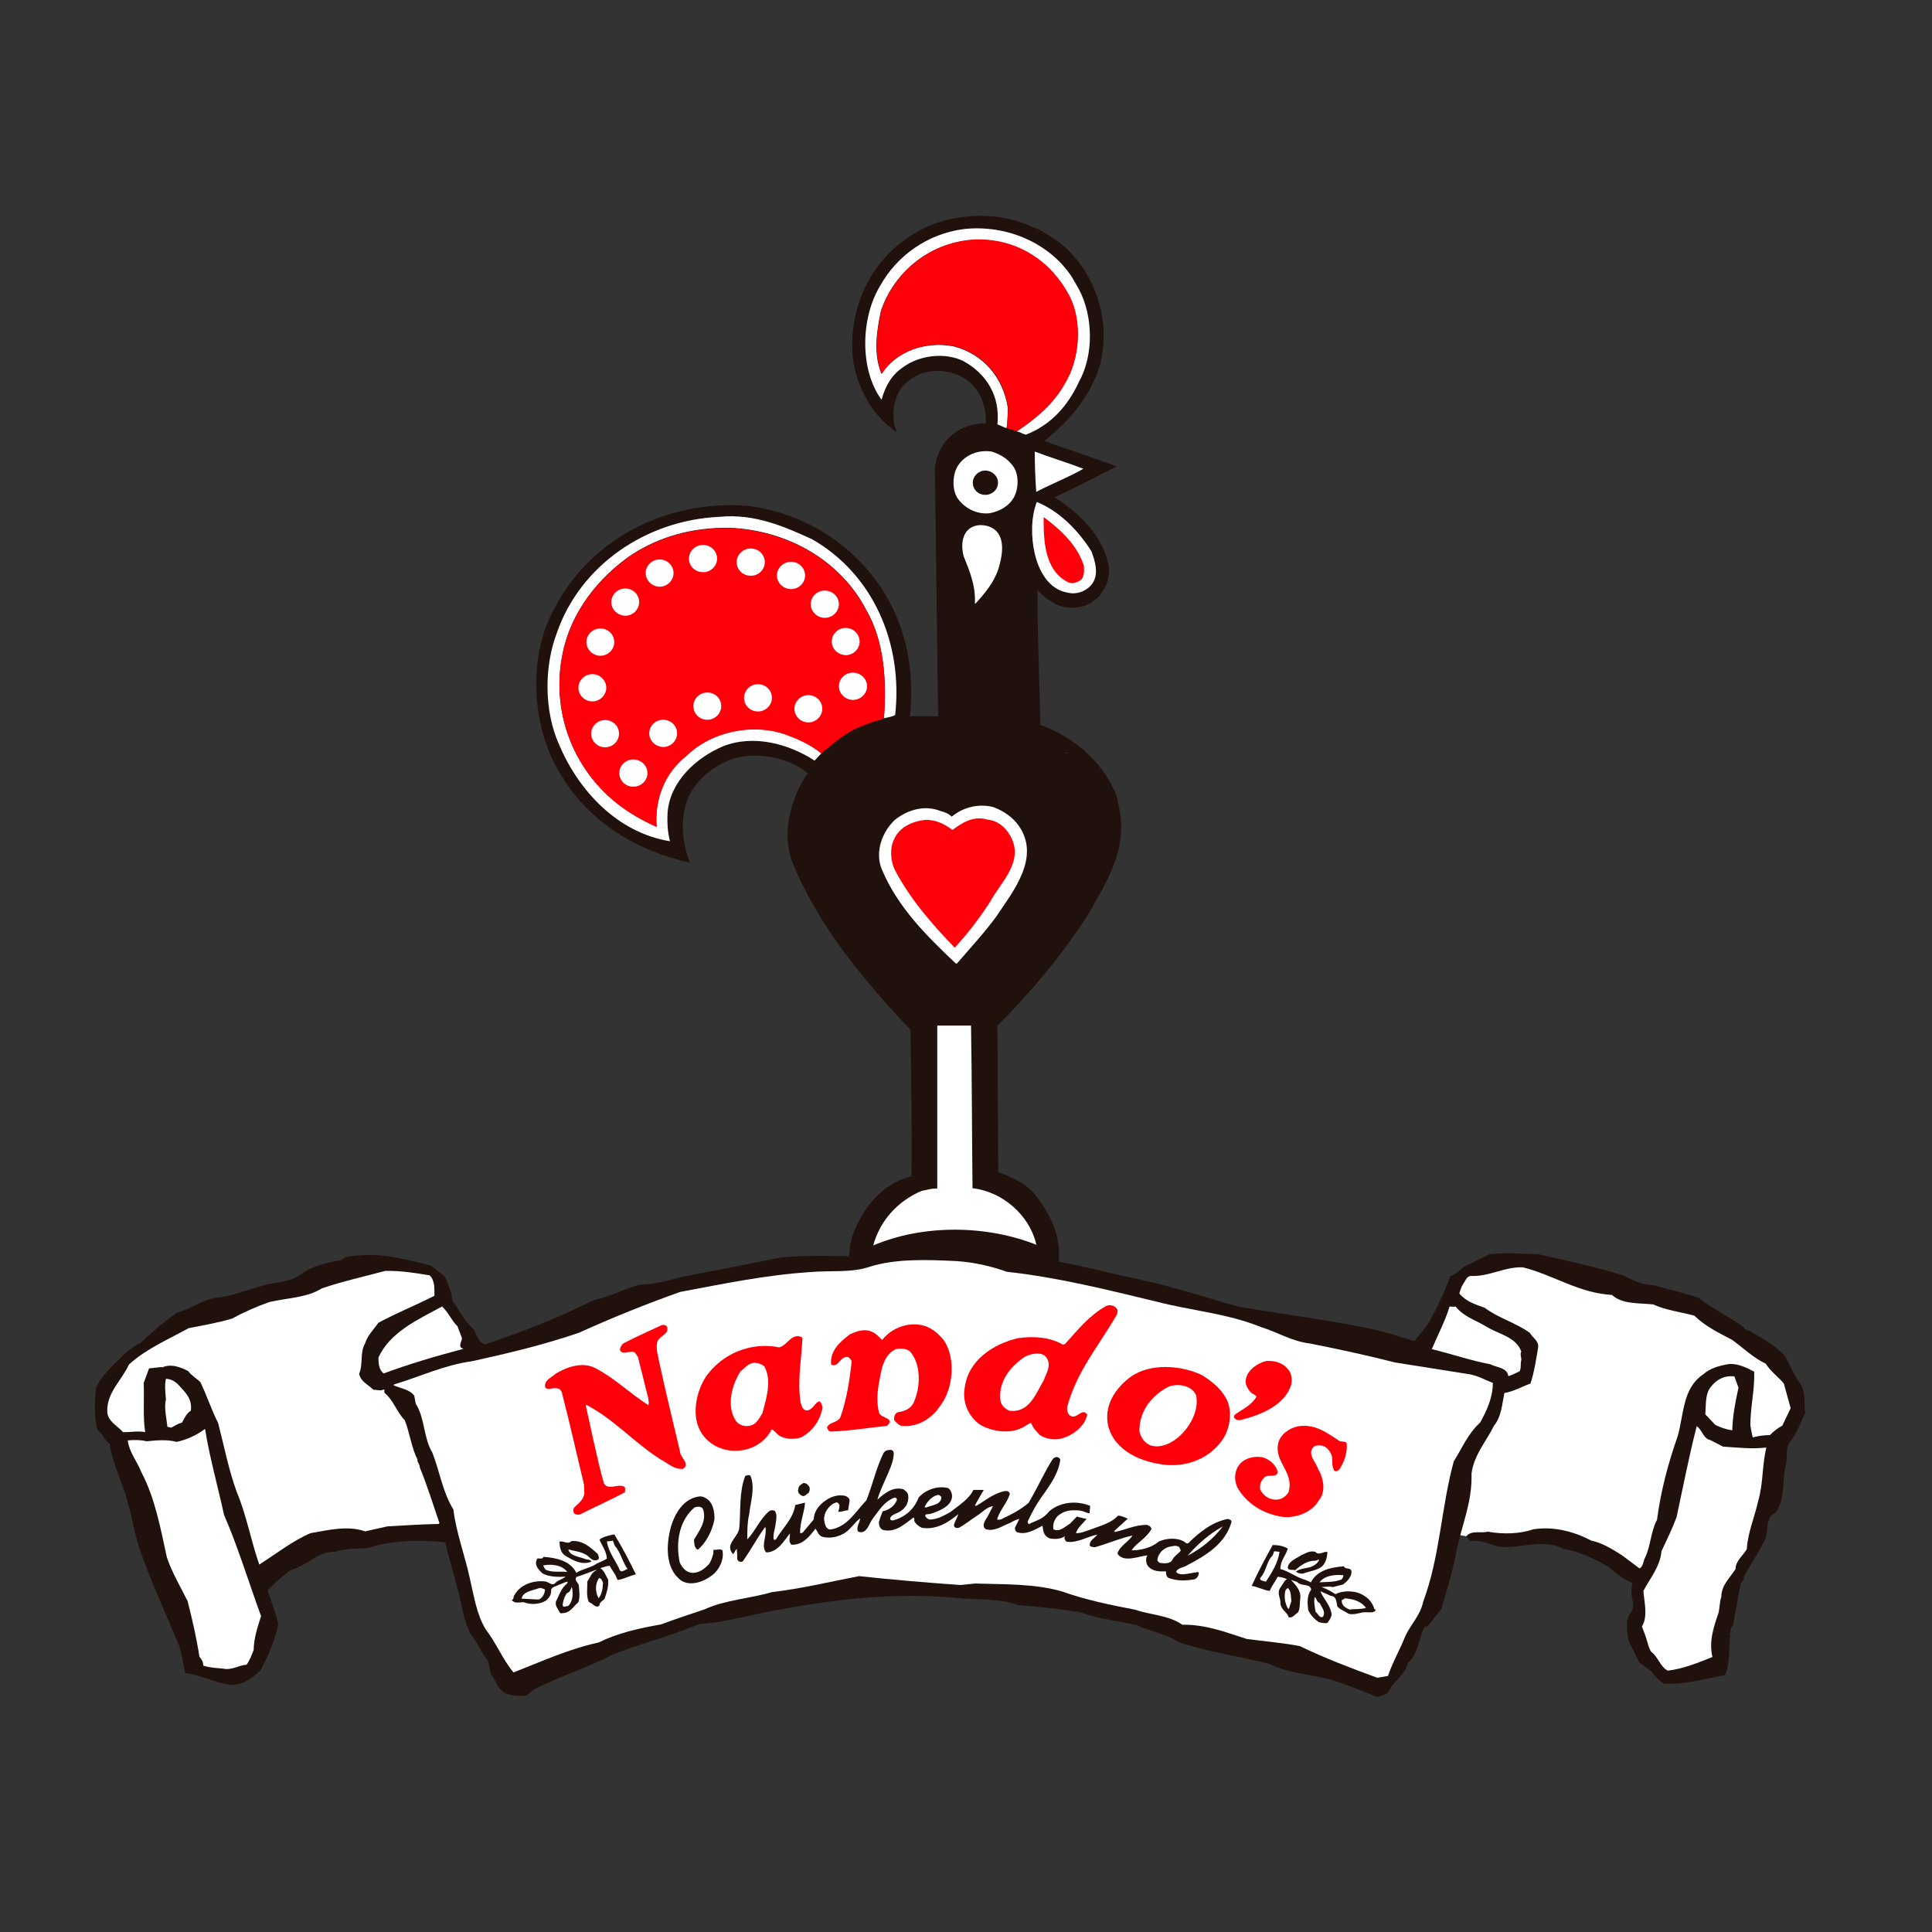 <?xml version="1.0" encoding="utf-8"?>
<!-- Generator: Adobe Illustrator 19.2.1, SVG Export Plug-In . SVG Version: 6.00 Build 0)  -->
<svg version="1.1" id="layer" xmlns="http://www.w3.org/2000/svg" xmlns:xlink="http://www.w3.org/1999/xlink" x="0px" y="0px"
	 viewBox="0 0 652 652" style="enable-background:new 0 0 652 652;" xml:space="preserve">
<rect x="0" y="0" width="652" height="652" fill="#333333" stroke="none"/>
<style type="text/css">
	.st0{fill-rule:evenodd;clip-rule:evenodd;fill:#FFFFFF;}
	.st1{fill-rule:evenodd;clip-rule:evenodd;fill:#21110D;}
	.st2{fill-rule:evenodd;clip-rule:evenodd;fill:#FF000A;}
</style>
<g>
	<path class="st0" d="M489.1,436.3c0.1,0.5,5.9-7.2,5.9-7.2l17.6-3.8l60.4,16.2l28.6,19.7l5.5,13.2l-9.4,12.1h-9.4l1.2-21.5l-4.7-3
		l-10.6,5.7l-3.9,12.8l-11,40.4l-5.9,12.1l-14.1-9.8c0,0-15.4-4.7-15.7-4.5c-0.3,0.1-14.5,1.5-14.5,1.5l-12.9-1.5l-6.3-1.1l3.9-23.8
		l9.4-15.9l2.7-9.8l9-3l0.8-11.7C515.8,453.3,489,435.8,489.1,436.3"/>
	<path class="st1" d="M355.2,80.2l2.7,1.9c10.4,8.5,17.4,24,13.4,40.8c-3.3,10.9-10,18.7-18.6,25.7v0.3c8.1,2.9,16.2,5.6,24.2,8.5
		c-7.1,3.5-13.9,7.2-21,10.4c8.6,5.6,16.7,13.3,18.4,24c0,3.2-0.8,6.1-2.8,8.5c-0.5,1.4-2,1.9-3,2.9c-3.1,2.1-8.3,2.6-11.9,0.8
		c-2.5-1.3-4.6-2.7-6.5-5c0,15,0.7,30.4,1,45.6c11.4,4.3,20.2,11.8,25.2,22.6l0.6,1.7c0.5,2.1,0.3,1.7,0.8,3.9
		c3,13.9-4.4,25-10.6,36c-8.8,13.6-18.9,25.7-30.5,37.4l0.3,49.4c4.7,1.6,9,3.7,12.1,7.2c5.3,6.5,9.1,14,8.3,23
		c9.1,1.6,17.9,4.1,26.9,5.9c4.1,0.9,7.9,1.8,13.2,3.3c7.1,1.9,13.3,4,20.7,6c14.6,2.5,29.5,4.3,43.9,7.3c5.1,1.1,10.3,2.7,15.3,4.3
		c1.6-2.1,3.3-3.8,4.8-6.1c2.8-5,5.5-10.6,7.3-15.8c2.5-0.8,4-3.3,6.6-4.1l6.9-3.4c5.7-0.5,10.8-0.1,16.4,0.1
		c9.5,2.1,19.2,4.3,28.5,7.1c3.1,1.6,6.3,3.2,10.1,3.3c5.1,1.4,10.3,2.6,15.4,4.3c4.5,3.7,10.1,6.2,15.1,9.8c0.3,1.3,2,1.1,3,1.9
		c3.5,2.1,7.8,4.5,10.8,7.7c2,3.2,3.1,6.7,5.5,9.8c1.8,2.7,1,6.6,1.5,9.6c-1.6,3.4-2.8,7-5.1,9.8c-1.8,2.2-0.6,5.9-1.6,8.5
		c-1,5.1-0.2,11.4-3.3,15.4c-3.3,1.4-2.5,5.3-3.2,8.3c-2,4.6-5.1,8.8-7.4,13.1c0.1,1.1-0.7,1.9-1.2,2.6c-0.8,4.6-1.7,9.1-2.5,13.7
		c-0.8,1-1,2.1-1,3.3c0-0.1-0.2-0.3-0.3-0.1l0.3,0.5c-0.5,4.5,0,9.8-1.8,13.4c-6.8,1.3-13.2,3.2-20.6,2.9c-1.6-1.1-3-2.4-4-4
		l-4.3-3.2l-3.7-7.5c-0.2-3-1.3-6.9,1-9.5c1.6-2.2-0.3-5,0.1-7.7l0.3-2.1c-3.3-1.3-5.8-3.5-8.3-5.6c-4.6-2.5-9.5-5.1-15.1-5.9
		c-5.6-3.2-12.6-0.8-18.9-0.6c-4.5,0.3-8-2.9-12.3-1.9l-1.5-1.7c1.7-2.2,5-1,7.3-1.6c5,0.9,10.8,0.8,15.3-0.8
		c7-1.1,13.9,0.8,19.6,3.8c3.8,0.8,7.1,2.9,10.3,4.9l6,4.5c1.2-0.6,1.2-2.2,1.8-3.5c2-4,2-9.1,4.1-12.9c1.3-9.9,3.8-19.2,7-28.3
		c2.1-7.4,1.6-16.1,8.6-20.8c2.3-2.1,5.6-3,8.9-3.5c3.1-0.1,5.8,1.3,8.3,2.6c0.2,6.1-1.3,12-1.3,18.1c0.2,1.4,0.5,2.7,0.8,4.1
		c1.8-0.5,3.8-0.8,5.8-0.8c1.3-1.3,2.7-2.4,4.2-3.2l2.8-5.9l-2.3-8.3c-1.8-2.2-4.5-4.1-6.1-6.7c-4.1-1.9-7.6-5.3-11.3-8
		c-4.5-2.4-9-4.5-12.8-8.2c-4.8-1.3-9.5-1.8-13.9-3.8c-4.8-0.5-10.5,0-13.9-3.2c-11.1-0.6-19.7-6.7-30-9.3
		c-6.3-0.3-11.3,3.2-17.7,2.9c-1.3,0.1-1.8,1.7-2.5,2.7c-0.7,1-1,2.2-1.3,3.2c2.2,2.7,5.3,3.7,8.5,4.8c4.6,3.5,10.4,5,15.3,8.5
		c0.8,1.6,3,2.6,2.8,4.8c-0.7,4.2-1.3,8.3-2.6,12.3c-3,1.1-5.7,2.7-8.8,3.2c-0.8,3.8-1,8-3.5,11c-2.6,5.3-6.8,9.9-7.6,16.2
		c0.3,9.6-3.3,17.4-5.1,26.2c-1.2,6.7-3.2,13.1-5.1,19.5l-4.6,5.8c-1.2,0-1.5,1-1.8,1.9c-1.3,3.5-1.7,7.7-4.8,10.4
		c-1,4.3-5.1,6.2-6.8,10.2c-1,0.6-2.3,1.1-3.6,1.4c-4.8-1.9-9.8-4-14.8-5.6c-7.1-2.2-15.2-2.2-21.6-5.6c-10.3-2.6-21.1-4-31-7.5
		c-4.1-2.7-9.4-3.5-13.9-5.6c-6.3-1.4-12.9-2.1-18.9-4.3c-6.8-1.1-13.9-1.9-21.1-2.4c-6-2.4-13.4-1.7-20.2-2.4
		c-21.2-2.1-42.3,0.5-62,4.2c-8.5,1.6-16.6,4-25.4,4.6c-9.5,4-19.6,6.5-29,10.2c-8.5,4.5-18.4,7.5-26.9,12l-2.3,1.9
		c-3,0.2-6.3,0.2-8.3-1.6c-1.8-1.4-2.2-3.8-3.7-5.6l-1-4.6c-2.3-2.4-3.3-5.9-5.6-8.5c-2.8-4.8-3.2-10.9-4.8-16.1
		c-1.2-5.1-2.8-9.9-4-15.2l-0.1-0.1c-8.8-1-18.3-0.6-26,1.9c-3.6,0.3-7.8,0.1-11.1,1.3c-6.1-0.1-9.3,4.6-14.8,6.1
		c-2.8,1.8-5.6,4.5-8,6.9c1.2,3.8,2.8,7.4,3.6,11.4c-1.1,5.6-3.3,10.6-6.1,15.7c-2.5,2.5-6.1,5.1-10.4,4.8c-5-0.9-9.8-3.3-14.9-4
		c-0.6-3.1-1.1-6.1-2-9.1c-4.3-10.4-9.1-20.8-12.9-31.4c-2-5.3-2.7-11-4.3-16.3c-1.6-7-5.3-13.4-6.3-20.6c-1.8-1-2.2-3.5-4.1-4.6
		c-1.2-4.3-1-9.6-0.5-14.2c2.1-4.8,6.5-8.2,10.1-12c1.5-0.9,2.8-2.4,4.7-3c1.3-1.3,3.5-3.2,5-4.5c2.5-2.2,4.8-4,7.5-5.9
		c4.6-1.1,8.6-4.5,13.6-5.1c5.5-0.5,10.1-2.7,15.3-4c4.1-1.3,8.6-1,12.1-3.3c4.1-3.2,9.3-4.5,14.6-5.4c1.5-1.6,4.3-1.3,6.6-1.6
		c8.6-0.6,15.9,1.7,23.5,3.5l4.8,3.7c1,2.7,2.3,5.3,2.5,8.2c2.5,3.4,3.8,6.7,7,9.4c1.3,1.7,1.3,4.5,4,5.3c12.6-4.2,25-9.1,36.6-14.9
		c5.5-1.1,10.5-4,15.9-5.3c5.1,0,9.8-1.6,14.6-2.7c10.8-2.1,21.7-4.2,32.5-6.4c7.5-0.8,15.7-0.6,23.2-0.5l0.5-4.5
		c0.3-0.1,0.2-1.3,0.5-1.7c3-9.3,10-18.4,20.1-20.7c0.3-16.3-0.2-33.1-0.3-49.4c-16.1-17.1-31.2-35.2-40-56.9
		c-3.6-10.1-0.3-21.6,5.3-29.8c-6.8-5.4-17.7-7.7-26.7-4.3c-7.1,3-13.6,9-14.9,16.9c-1.3,5.9-0.2,12.3,1.8,17.6
		c-17.7-3.8-33.7-13.6-43-28.8c-10.1-15.3-12.1-39.6-3-56.4c11.4-22.7,36.6-37.4,65.5-35.2c26,3.2,47.2,21.8,53.2,46.2
		c2,7.5,2.5,16.6,1.6,24.8h9.5l-1.1-83.8c0.8-6.6,4.8-12,11.1-14.1c2-0.5,3.8-1.1,6.1-0.8c0.3-7-2.8-13.7-9.5-16.5
		c-5.5-2.2-12.3-1.8-16.8,2.2c-4.3,3.2-5.6,9.6-4.5,15l0.8,2.2c-8-5.3-12.9-14.1-14.7-23.5c-2.3-17.7,5.6-34.7,20.4-43.5
		c10.8-7,28.2-8.2,40.1-2.2C350.9,77.3,352.7,78.7,355.2,80.2"/>
	<path class="st0" d="M364.1,97.6c4.8,9,5.1,22.2,0,31.3c-3.6,7.8-9.3,14.5-17.9,17.8c-1.2-0.3-2.1-1-3.1-1.1
		c6.5-4.3,12.6-9.5,16.2-16.1c5-8,6.1-20.8,1.5-29.6c-5.9-11.4-17.1-19.2-31.3-19c-15.3,0.5-27.7,10.7-32.2,24
		c-1.5,6.9-2.6,14.7,0.2,21.3c4.8-7.5,14.6-11.2,24.4-9.3c10.1,2.7,16.6,10.6,18.2,20.6c0,2.1,0,4.6-0.3,6.7c-0.2,0-0.2,0.1-0.2,0.3
		l-3-1.3c1-9.4-3.6-17.1-11.6-21.4c-6.3-3-14.7-1.9-20.2,2.1c-4,2.7-6,6.4-7.3,11c-7.5-10.2-7-27.7-0.5-38.4
		c5.6-10.1,15.9-17.6,28.3-19.2c14.8-1.6,29.2,5,36.5,16.3L364.1,97.6z"/>
	<path class="st0" d="M341.8,157.2c2.1,2.7,2,7.4,0.5,10.4c-1.7,3.2-4.8,4.9-8.3,5.6c-4.6,0.5-8.8-1.9-11-5.3
		c-1.8-3-1.6-8.3,0.6-11.2c2.3-3.2,6.5-5,11.1-4.3C337.8,153.4,340.1,154.9,341.8,157.2"/>
	<path class="st0" d="M365.6,158.2c-5,2.9-10.8,5.1-15.9,7.8c-0.3-4.5-0.5-8.8-0.5-13.6C354.5,154.4,360.2,156.1,365.6,158.2"/>
	<path class="st0" d="M368.3,186c1.3,3.4,2.6,7.8,0.3,11c-1.8,2.4-5.1,3.8-8.3,3c-6.5-1.1-9.8-7.5-11.1-13.2
		c-1.3-5.5-1.3-12.3,0.7-17.4C357.7,172.6,364,179.2,368.3,186"/>
	<path class="st0" d="M274.1,182c20.4,11.7,30.7,34.9,28,59.3c-1,0.6-2.6,0.8-3.8,1.1c1-12.9,0-26.4-6-36.6
		c-8.6-16.6-26.4-26.9-46.3-27.7c-12.3-0.1-23.2,2.9-32.7,9c-11.3,7.7-20.6,19.4-23.4,33.3c-4.6,21.9,5.5,43.2,23.2,54.1
		c2.6,1.7,5.6,3.2,8.5,4.5c-0.8-9.6,3-18.6,10.1-24c8.3-8.2,22.9-11.5,34.7-6.7c3.8,1.4,7.6,3.3,10.8,5.9l-2.3,2.5
		c-8.5-5.6-20.6-9-31-4.8c-8.9,3.8-17.7,11.7-18.6,22.2c-0.2,3.4,0,6.7,0.8,9.8c-17.9-2.9-31-17.3-37.5-32.8
		c-5-11.2-5-26.4-0.6-37.7c7.8-22.4,29.8-37.9,55-39C254.7,173.3,264.7,177.7,274.1,182"/>
	<path class="st2" d="M365.8,191c0.1,1.6,0.1,3.3-0.8,4.5c-1,0.8-2.6,1.7-4.3,1.1c-7.5-3.5-8.5-12.5-8.5-20.5v-1.6
		C358,178.8,363.6,184,365.8,191"/>
	<path class="st0" d="M336.3,179.3c3,3.2,1.8,9,0.6,12.8c-1.5,4.5-4.5,8.1-7.8,11.7l-0.1-0.3c0.3-5.8-1.8-10.9-3.8-15.8
		c-0.8-3-0.8-7.2,2-9.3C329.8,176.4,334.3,177.1,336.3,179.3"/>
	<path class="st0" d="M360,254.2h-0.3C359.8,254.2,359.8,253.9,360,254.2"/>
	<path class="st0" d="M343.9,278.8c7.3,10.7-2.1,22.1-7.6,30.4c-4.1,5.6-9,10.9-13.4,16h-0.3c-9.8-9.3-19.6-18.9-25-31.8
		c-2.5-5.9,0.2-12.9,4.5-16.8c4.1-3.2,9.8-5.1,15.3-2.9c1.3,0.3,2.6,0.8,3.8,1.9c3.5-3,9-4.6,14.1-3.2
		C338.8,273.7,341.9,275.9,343.9,278.8"/>
	<path class="st2" d="M340.9,282c5,8.6-3.2,15.7-6.8,22.4c-3.8,5.8-7.3,10.4-11.9,15.4c-7.8-8-15.1-16.5-20.2-26.2
		c-1.5-3-1.8-7.5-0.2-10.5c1.7-3.9,6-5.9,10.3-6.4c3.5-0.2,6.8,1.4,9.3,3.4c3-2.2,7-5,11.8-3.5C336.6,276.9,339.3,279.1,340.9,282"
		/>
	<path class="st0" d="M327.7,346.1c0.3,18.4,0.3,36.3,0.5,54.9c10.1,1.1,19.1,9.1,21.4,18.5l0.2,0.6c-16.9-6.7-38.1-7-55.1,0.2
		c2.2-8.2,8.1-14.9,16.3-18.4c1.8-0.3,3.3-0.9,5.3-0.8v-54.9l0.2-0.1H327.7z"/>
	<polygon class="st0" points="286.2,424.3 286.1,423.8 286.2,424 	"/>
	<path class="st0" d="M339.8,429.2c17.4,1.9,34,6.1,50.6,10.1c11.6,3,24,4,35,8.5c5.6,1.7,10.6,4.9,16.7,5.6
		c9.6,1.9,19.3,4,28.7,6.4l25.2,4c2.8,0.5,5.2,1.9,7.8,2.9c0,5-2.1,9.4-4.3,13.4c-4,3.5-6.3,9-8.9,13.1c-4.3,15.8-4.6,32-10.3,47.3
		c-1,4.8-4.3,7.7-6.1,11.8c-1.8,4.5-4.3,8.8-5.8,13.3l-3.6,0.6c-8.8-3.2-17.9-6.7-26.2-10.7c-5.8-1.1-11.9-1.6-17.9-2.4
		c-6.9-2.2-13.6-4.9-21.7-4.8c-4.5-3.2-10.8-3.3-16.1-5.1c-8.3-1.6-16.6-3.3-24.4-6.1c-9.3-2.7-19.6-2.4-29.5-2.7l-4.8,0.5
		c-11.6-0.8-23.1-1.8-34.3-3c-9.8,1.9-19.2,4.2-29.4,5.4c-7.5,2.2-15.7,2.6-22.7,5.8c-4.8,1.6-9.9,3.3-14.7,5.1
		c-7.5,1.3-14.6,2.9-21.1,6.1c-10.1,2.2-19.2,6.4-28.7,10.1c-3.5-4.1-5.8-9.9-9.3-14.4c-3.2-5.1-4.1-11.7-5.5-17.6
		c-1.7-7.8-4.5-15-5.5-23c-3.6-5.8-4.6-12.8-7.1-19.2c-3-4.9-2.5-11.7-5.6-16.5l-0.5-2.7c-1.7-2.2-4.5-2.4-7-3.5l0.2-0.3
		c8.8-2.6,16.7-6.5,26.2-7.8c12.3-2.7,24.4-5.6,36.1-9.6c11.3-5.1,22.4-9.6,34.2-13.8c14.4-2.7,28.7-5.7,43.8-6.7
		c6.8-0.6,14.1,0.3,20.2-1.8c8.8-2.8,19.6-2.4,29.5-1.9C328.8,426,334.5,427.3,339.8,429.2"/>
	<path class="st0" d="M145,430.4c1.8,1.7,1.6,4.6,1.6,6.9c-6.3,3.2-12.8,5.8-18.9,9.1c-1.7,2.4-3.7,4.3-4.5,7c-1.8,3-0.6,7-2,10.2
		c0.5,2.7,3.1,3.7,4.8,5.4c1.2,0,2.5,0.5,3.5-0.1c0.5,0.1,0,0.8,0.3,0.9l-0.1,0.2c3.1,2.5,4.1,6.4,6.9,9.3c1.7,4.3,2.2,9.1,4.3,13.3
		v0.6c0.1,0.1,0.8,1.3,0.8,2.1c2.5,6.1,4.5,12.6,6.6,18.7l-0.3,0.3c-5.8,0.1-11.5,0.5-17.2,0.8l-7.6,1.7c-5.8-2.1-12.6-0.4-18.4,0.6
		c-6.1,2.6-11.5,6.9-17.3,10.6c-2.8-8-4.3-16.6-7.6-24.5c-2.7-7.3-4.3-15.6-6.3-23.3c-2.3-4.5-3.8-9.3-6-13.8
		c-1.5-1.4-3-2.2-4.1-3.7c-2.5-1.3-6-2.7-9-1.1c0.1,0,0.1-0.2,0.3-0.3l-4.5,0.5l-1.8,4.9c0.2,5.4-0.3,11.7,0.5,16.6
		c-2.5-0.5-5,0.1-7.5,0c-1.8-2.1-5.3-3.7-5.3-7c-0.2-6.4,5-10.6,7.3-15.8c5.8-5.3,13.3-8.5,20.2-12.3c4.8-0.9,9.8-1.8,14.6-3.2
		c4-2.2,8.1-4,12.6-5.6c6-1.4,12.6-1.4,17.7-4.6c7-2.4,14.3-4,21.4-5.9C135.3,428.8,140.3,429.6,145,430.4"/>
	<path class="st1" d="M289,429.2v0.1h-0.2C288.7,429.2,289,429.1,289,429.2"/>
	<path class="st2" d="M376.9,441.7c0.5,0.5,0.1,1.1,0.1,1.8c-6.1,10.6-13.7,19.3-16.9,31.5c0,1.1,0.2,2.1,1,2.7
		c2.3,1.6,4.1-2.9,5.8-0.3c-0.8,4.1-5.1,7.3-9.3,8.2c-2.5,0.4-5.1-0.2-6.8-1.4c-1-1.1-2.3-2.4-2.8-4c-1.1,0.3-1.8,1-3,1.6
		c-4.3,2.2-10.1,1.3-14.1-0.9c-4-2.7-6.3-7.7-5.3-12.8c1.2-9,9.5-14.5,17.9-16.5c5.3-0.8,11.1-0.3,15.2,2.2l0.7-0.2
		c4.3-4.8,8.1-9.6,13.8-12.8C374.4,440.1,376.3,440.6,376.9,441.7"/>
	<path class="st0" d="M491.2,440.9c2.8,3.5,6.8,4.6,10.6,6.9c4.1,2.5,9.8,3.4,11.6,8.3c-0.6,1.1,0.3,2.2-0.1,3.3
		c-0.2,1.1,0.1,2.4-0.5,3.4c-1.2,0.5-2.5,1.3-3.8,1.6c-0.3-2.9-4-2.9-6.1-4c-6.8-1.3-13.1-3.5-19.7-5.1c2-4.8,4.5-9.4,6-14.4
		C489.7,440.9,490.5,441.1,491.2,440.9"/>
	<path class="st0" d="M154.4,447.6l1.5,4c0,1.1-1.5,2.9,0.3,3.5l0.2,0.1c-9.1,2.4-18.3,5.1-26.9,8.3c-1.6-1.1-1.8-3.4-1.8-5.3
		c3.8-8.6,13.4-12.9,21.5-17.3C151.4,443,152.4,445.7,154.4,447.6"/>
	<path class="st2" d="M225.2,448c0.5,2.6-3.3,2.9-3.5,5.4c-0.3,2.4,0.5,4.5,0.8,6.4c2.2,10.1,4.6,20,7,30.1c0,1.9,3.6,4.2,1,5.8
		c-3.1,0.3-5.3-2.1-7.6-3.2c-8.8-5.6-15.8-13.6-25-18.4l-0.2,0.3c2,8.8,3.7,17.6,6.1,26.2c1.5,2.5,4.7,0,6.8,1.1
		c0.6,0.3,0.3,1.3,0.3,1.9c-5,2.7-10.1,4.9-15.2,7.5c-0.5,0.1-1.2,0.1-1.7-0.2c-0.6-0.3-0.6-1.4-0.3-2.1c1.3-1.3,3.2-2.5,3.5-4.8
		l-0.1-2.9c-2.5-10.4-4.8-20.8-7.5-31.2c-0.3-0.8-0.8-1.4-2-1.4c-1.3-0.2-2.8,0.8-3.6-0.3c-0.5-2.4,2.1-3.3,3.5-4.6
		c3.6-2.2,9-4.2,13.4-1.9c6.6,3.4,11.6,8.5,17.9,12.5c0.3-0.6,0-1.6,0-2.2l-3.5-14c-0.5-0.6-0.6-1.4-1.5-1.8c-1.6-0.3-4,1.3-4.6-0.8
		c0.2-0.8,0.5-1.6,1.3-2.1c4-2.1,8.5-4.1,12.8-6.1C224,447,225,447.2,225.2,448"/>
	<path class="st2" d="M318.6,452.4c4,6.1,3.1,16.2-1.2,21.9c-2.8,4.2-7.3,7.4-13.1,6.9c-1-0.2-2-1.3-2.5-1.9
		c-0.2-1.1,0.1-2.1,1.1-2.7c2.3-0.3,4.5-1.1,5.5-3.4c2.3-5.1,2.5-12.9-1.3-17.1c-1.2-1.1-3.2-1.1-4.8-0.8c-4,1.9-4.8,6.5-5.5,10.5
		c-0.7,3.5-1.1,7.5-0.1,11.1c0.7,1.7,5.6,1.7,2.6,4.3c-6.3,0.6-12.4,1.7-18.9,1.9c-0.7,0-1-0.6-1.3-1.3c0.5-1.9,3.6-1.6,4.5-3.5
		c2.1-5.9,3.1-12.3,3.8-18.7c0-0.6-0.5-1.1-1.1-1.6c-2.8-0.6-3.3,3.8-5.8,2.5c-0.5-4.6,3-7.7,6.3-10.2c2-0.9,4.5-1.9,6.8-1.1
		c1.8,0.5,3,1.9,4.1,3c2.8-3.5,7.5-5.9,12.8-5.1C313.9,447.6,316.6,449.9,318.6,452.4"/>
	<path class="st2" d="M270.8,451.6c-0.3,7-1.8,14.5-0.6,21.8c0.3,0.8,0.5,2.1,1.6,2.5c2.8,1,4.5-6.4,5.8-0.9
		c-0.8,4.3-3.3,8-7.3,10.1c-2.5,0.8-5.6,0.6-7.6-0.8c-0.8-0.6-1.3-1.6-2.3-1.9c-1.8,3.8-6.1,6.7-10.6,7.1
		c-5.3,0.6-10.1-1.6-12.8-5.5c-4-5.7-2.1-14.4,1.3-19.5c5.2-7.4,14.8-11.8,24.7-9.8c2.6-0.6,4.1-4.9,7.5-3.5L270.8,451.6z"/>
	<path class="st0" d="M353.5,458.7c1.2,2.6-0.5,4.9-1.3,7.2c-2.6,4.3-4.8,11-11.5,10.2c-1.5-0.6-2.5-1.6-3-3
		c-1.1-6.6,3.2-12,8.3-15.3C348.2,456.7,352.2,455.9,353.5,458.7"/>
	<path class="st2" d="M434.6,462c1.2,1.3,1.5,3.2,1.2,5.1c-2,7-10.1,10.4-17.1,12.1c-1,0.2-1.8-0.1-2.3-0.9c0-1.1,1.2-1.3,1.8-1.9
		c2.1-1.3,4.5-2.7,5.8-5c-0.3-0.8-1.3-0.9-2-1.6c-1-1.3-2-2.7-1.5-4.6c0.7-3,3.8-5.1,6.8-5.9C430.3,459.1,433,460,434.6,462"/>
	<path class="st0" d="M258,461.2c2.6,4.9,0.5,11-0.7,15.7c-1.1,1.7-2,4-4.6,4.3c-2,0.3-3.8-0.6-4.6-2.1c-3-5-1-12,1.8-16.3
		c1.2-0.9,2.7-2.9,4.8-2.9C256,460,257.2,460.4,258,461.2"/>
	<path class="st2" d="M413.6,471.6c2.6,4.2,1.5,10.6-1,14.2c-4,5.9-11,9.1-18.7,8.6c-8.6-0.8-17.6-4.6-19.9-13.1
		c-1.6-7,2.5-12.9,7.5-16.6c6.6-4.8,17.2-4,24.2-0.6C408.7,466,411.7,468.3,413.6,471.6"/>
	<path class="st0" d="M586.7,468.3c-1,4.6-2,9.4-2.1,14.4c-2-0.3-4.2-1-5.8-1.9l-3.3-3.5c0.2-2.9,0-5.9,1.2-8.3
		c1.6-2.6,4.5-5,8.6-4.5L586.7,468.3z"/>
	<path class="st0" d="M403.6,470.7c2,8.1-7.7,19.4-15.3,17.1c-2.1-0.9-3.2-2.5-3.8-4.8c0-6.9,4.1-12,9.8-15
		C397.6,466.7,402.1,467.6,403.6,470.7"/>
	<path class="st2" d="M451.9,486.2c0.6,0.6,2.5-0.1,2.6,1.1c0.2,3.4-1,6.2-2.5,8.6c-0.5,0.5-1.1,0.8-1.6,0.5c-1.2-1.4-0.5-3.7-1-5.3
		c-0.7-1.6-1.8-3.2-3.8-3.3c-0.8-0.1-1.8,0-2.3,0.5c-2.3,2.4,0.8,5.1,1.5,7.4c1.8,2.9,2.8,7.7,0.3,10.6c-2.3,4-7.5,6.1-12.3,5.6
		c-6.6-1-12.1-4.5-15.2-9.9c-1.2-2.4-1-5.6,0.5-7.5c1.5-2.2,4.8-3.3,8-2.7c2.6,0.8,4.6,2.7,5.1,5c-0.3,2.1-3.5,0.5-4.6,1.9
		c-1,1-1.6,2.4-1.3,4c1,1.9,2.6,3.2,5,3.4c2.1,0.1,3.5-1,4.5-2.4c2.3-7.2-5.7-10.6-3.1-17.7c1.3-2.7,4.3-4.6,7.6-4.8
		C444.4,480.9,447.9,483.6,451.9,486.2"/>
	<path class="st0" d="M577.2,486l4.3,2.2c5,0.3,9.6,0.9,14.6,0.3c-1.5,6.2-1,12.1-2.8,18.2c-1.2,5.4-3.5,10.6-3.8,16.1
		c-1.3,2.2-3.8,4-3.8,6.7c-1.8,2.9-4.8,5.4-4.8,9.4c-0.6,1.6-0.5,3.7-1,5.6c-1.7,4.8-3.2,9.6-2,14.7c-4.8,1.9-9.8,4-15.1,4.6
		c-2.6-1.4-3.3-4.8-5.6-6.4c-1-1.6-1.3-3.8-2-5.6l-1.1-2.9c2.1-3.3,0.8-8.2,0.5-12c2.2-4.2,5.7-8.3,6.1-13.4
		c1.8-3.8,3.6-7.5,5.1-11.5c2.2-10.2,4.2-20.6,6.8-30.7C574.6,482.7,574.7,485.4,577.2,486"/>
	<path class="st1" d="M301.6,490.3c0.2,4.1-4,10.4-5.5,15.8c2-1.8,5.1-4.6,8.8-3.5c0.8,0.6,1.5,1.1,1.6,2.1c0.3,2.6-1.1,4.6-3.3,5.7
		c-1,0.5-2.3,0.8-2.8,1.9c0,0.7,0.3,0.8,1,0.8c4-1.1,7.1-3.7,8.6-7.7c2.1-2.4,6.1-4.2,10-3.2c0.8,0.6,1.3,1.6,1.3,2.9
		c-0.3,3.3-4.3,4.8-7.3,5.8c-0.7,0.2-1.7-0.1-1.8,0.6c0.2,0.6,0.8,1.1,1.5,1.3c2.6,0,4.8-1.3,7-2.5c2.6-2.1,6.3-4.3,7.8-7.5h3.5
		c-1,1.8-2.1,3.5-3,5.3c0.7,0.3,1.1-0.5,1.6-0.6c2.5-1.6,5.3-3.7,8.5-4.3c1.2-0.1,1.5,0.3,1.7,0.9c-0.8,3-3.5,5.6-4.3,8.7
		c1.2,0.4,2.1-0.6,3.3-1c2.6-1.3,5.1-2.7,7.3-4.6c3-5,5.2-10.1,8.1-14.7c0.3-0.5,1-0.8,1.5-0.8c0.7,0.2,1.1,0.5,1.1,1
		c-0.5,4-2.8,7.5-5,10.7c-2.3,3-4.3,6.4-6,10.1c0.2,0.3,0,0.8,0.5,0.8c2.6-1.3,4.6-1.5,6.8-4.3c3.9-3.3,9.5-3.6,13.8-1.8l-0.2,2.5
		c-1,0-2.2-1-4.3-1c-2.7-0.1-4.2,0.2-6.2,1.7c-1.3,1.1-2,2.9-1.7,4.7c2.1,1.1,4-1,5.6-1.9l2.3-2.4c1,0.3,2.2,0.6,3.3,0.8
		c-1.3,1.6-3,2.9-3.6,4.8c1.5,0.1,3.1-0.6,4.6-1.1c3.3-1.3,7.1-2.1,9.6-4.8c1.2,0,2.2,0.6,3.3,1l-4.6,4.2l0.3,0.3
		c3.7-0.8,6.8-2.4,10.8-2.4c0.7,0.3,1.3,0.5,1.5,1.4c-1.8,3.2-4.6,4.3-6.6,7v0.2c3.3,0,6.8-1,9.1-3c2.6-1.1,6-1.4,8.6,0.1
		c0.3,0.3,1.1,1,1.6,0.2c3.5-3.4,7.8-6.9,13.1-7.9c0.5,0.2,1.2,0.3,1.2,1c-2,7.2-8.3,11.2-14.9,14.6c-1.1,0.8-3.1,0.8-3.8,2.2
		c1,1.6,4.2,0.6,6.2,0.3c0.5,0.1,1.1-0.5,1.5,0.1c-0.1,0.9-0.5,1.8-1.5,2.2c-3.3,0.5-5.7,0.6-8.8-0.5c-0.8-0.6-0.8-1.4-0.8-2.2
		c-2,0.1-4.3,0-5.6-1.3c-1-0.8-1.3-2.1-1-3.5c0.1-0.2,0.3-0.5,0.3-0.6c-3,0.3-8.1,2.6-10.1-0.6c0.7-2.5,3.8-4,5.1-6.1
		c-4.1,0.9-8.1,2.6-12.1,3.8c-0.8,0.3-1.8,0.1-2.3-0.3c-0.3-1.9,1.8-2.7,2.5-3.8c-3.3,0.6-6.6,2.9-10.3,2.4c-0.6-0.3-1-1.3-0.6-1.9
		c-1.3,1-3.3,1.1-5.1,0.8c-0.8-0.3-1.6-0.9-2-1.9c-0.3-0.6-0.3-1.6-0.5-2.4c-2.5,1.3-5.5,3.2-8.5,2.2c-0.8-0.3-1-1.4-0.5-2.1
		l1.2-2.4c-1,0.2-2.2,0.8-3,1.3c-2.5,0.9-5.5,3.2-8.5,2.1c-1.5-1.6,0.5-3.4,1.1-4.8l1.5-2.9c-2.1,0.3-3.3,1.9-5.5,3.3
		c-2,1.3-4.1,3-6,4c-0.8,0.2-1.5,0-1.7-0.8c0.3-1.3,1.2-2.7,1.5-3.8c-3.3,2.7-7.3,5.4-12.3,4.6c-1.1-0.5-2.1-1.3-2.6-2.4
		c0.2-0.5,0-0.8-0.2-1.1c-3,2.2-6.1,5.3-10.4,4.2c-1-0.5-1.3-1.6-1.3-2.6c0.3-1.1,0.8-2.5,1.3-3.7c2.1-0.3,4.1-1.9,4.8-3.8
		c0-0.5-0.3-0.8-0.8-0.8c-3.5,1.3-5.1,4.2-7.3,7c-1.3,1.6-2,5.6-5,4.5c-0.8-1.4,0.5-2.9,0.7-4.5c-1.8,1.3-3.1,3.5-5,4.8
		c-2.1,1.4-5.1,2.2-7.9,1.4c-1.3-0.5-1.5-1.9-2.2-2.7c-2,2.6-4.3,5.6-8.1,5.4c-1.1-0.9-0.5-2.5-0.5-3.8c-1.8,2.1-4,6.4-8,6.4
		c-1.7-1.7-0.2-4.8-0.2-7v-1.4h-0.3c-2.6,3.5-4.8,7.8-7.5,11.5c-0.8,0.2-1.6,0-1.8-0.9c0-0.9,0-2.2-0.2-3.4
		c-0.5,0.5-0.7,1.3-1.2,1.8c-3.1-3.4,2-5.8,2.1-9c0.5-5.4-0.1-12.1,2-17.4c0.5-0.2,1.3-0.5,1.8,0c1.6,4,0,8.8-0.5,13.1
		c-0.6,2.5-0.6,5.4-0.6,8.3c2.8-2.9,4.3-7,7.5-9.6c0.5-0.3,1.3-0.3,1.8,0c0.8,1.1,0.5,2.9,0.3,4.1c-0.2,1.9-1,3.7-0.7,5.6h0.7
		c2.5-4.2,5.8-6.9,6.6-11.7l3.3-0.8c-0.3,3.4-1.7,6.7-1.7,10.1c0.3,0.6,0.8-0.1,1-0.1l3.6-4.3c0.1-2.7,1.7-4.8,4-6.4
		c1.8-1.3,4.1-2.1,6.6-1.6c0.8,0.3,1.7,0.9,1.5,1.9l-0.5,3c-1.2,0-2.1,0.6-3.3,0.5c0.2-1,0.8-2.1,0-2.9c-0.5-0.6-1.2,0-1.8,0.2
		c-1.6,1.1-3,2.9-3,5.3c0.3,1.3,0.3,3,2,3.4c5.8-0.8,8.5-5.9,12.3-9.9c2.1-5.3,3.3-10.9,5.8-16c0.5-0.5,0.8-0.9,1.5-0.9
		C301,489.1,301.5,489.5,301.6,490.3"/>
	<path class="st1" d="M273.1,501.7c0.3,0.6,0.2,1.6-0.3,2.2c-0.7,0.3-1.2,1.3-2.1,0.9c-0.8-0.3-1.7-1.3-1.3-2.2c0-1,0.8-1.6,1.7-2.1
		C271.9,500.4,272.6,500.9,273.1,501.7"/>
	<path class="st0" d="M317.7,505.2c0,2.6-3.1,2.7-5,3.5h-0.7c0.7-1.7,2.3-3.7,4.5-4.2C317,504.4,317.4,504.9,317.7,505.2"/>
	<path class="st1" d="M239.1,506.2c1.6,1.6,2.1,4.2,2,6.6c-0.8,4-2.8,7.8-5.6,10.2c-1.2-0.5-1.2-2.2-1.3-3.4c1.7-2.9,4.5-6.4,3-10.4
		c-0.5-0.9-1.8-0.8-2.8-0.5c-5.1,4.3-6.5,11.7-5,18.6c0.8,1.7,2.1,3.4,4.3,3.5c2.3,0,4-1.3,5.5-2.9c0.8-1,1.2-2.4,1.5-3.5l0.1-1.4
		c1,0.2,2.2-0.5,3,0.2c0.7,3.3-1.3,7-4,8.8c-2.5,1.8-6.8,3.4-9.9,1.4c-5.5-4-5.1-12.1-3.5-18.1c1.3-4.3,4-9.3,9.1-10.2
		C237,504.7,238.1,505.5,239.1,506.2"/>
	<path class="st0" d="M400.8,525c3.5-4,7.1-7.2,11.9-9.9C409.4,519.4,405.4,522.6,400.8,525"/>
	<path class="st1" d="M214.6,531.3c-2.1,0.5-4.1,1.6-6.1,1.9c-0.5-0.5-0.6-1.6-1.1-2.1l-1.7-2.7c-1.1,0.1-2.1,0.5-3.1,0.8
		c1.3,0.8,1.8,2.5,2.6,3.8c0.3,2.2-0.5,4.6-1.1,6.4c-0.5,0.9-1.8,1.1-1.8,2.4c-1.2,1.2-2.3-0.8-3.5-1.1c-1.1-1.9-0.5-4.8-0.6-7
		c1-1.3,1.3-3,3.1-3.8l-0.2-0.1c-2.2,0.8-4.3,1.7-6.6,2.4c-0.7,1.1,0.5,1.8,0.8,2.7c0.2,1.9,0.5,4-0.1,5.8c-1.7,1.4-2.7,3.7-5.5,3.7
		c-0.2,0.3-0.7-0.2-0.8-0.2c-0.6-1.3-1.6-2.2-1.3-3.7c1.1-2.1,1.8-4.6,3.8-6.1l0.2-0.6c-1,0-2,0.8-3,1c-0.8,0.6-2.3,0.6-2.6,1.7
		c0.1,1.8-0.7,2.7-1.8,3.7c-2.2,1.3-5.2,1.4-7.5,0.5c-1.5,0-3.1,0.6-4-0.8c0.8-0.2,0.5-0.9,0.8-1.4c1.8-3.5,6.1-5.3,10.6-4.8
		c1.1,0.2,2.5,1.8,3.5,0.3c1-0.8,2.2-1.1,3.3-1.9c-2.8,0.1-5.5,0.1-7.8-1.1c-1.2-1.1-2.8-2.7-2-4.5c0.2-1.3,1.8,0.2,2.3-1.1
		c4.3,0.3,9.1,1.3,11.1,5.4c2.1-1.4,5-1.7,7-3.2c1.1-0.5,2.3-0.9,3.3-1.6c-0.1-2.4-1.6-4.3-2.5-6.4c1.3-1.1,3.3-1.4,5-1.8
		C209.8,521.8,212.3,526.6,214.6,531.3"/>
	<path class="st0" d="M207.5,521.7c2,2.2,2.6,5.6,4.3,7.8c-0.8,0.1-2.3,1.7-2.8,0c-1.3-2.9-3.6-5.6-4.2-9.3c0.7-0.1,1.5-0.1,2-0.3
		L207.5,521.7z"/>
	<path class="st1" d="M201.7,524.4c0.3,0.6,0.6,1.3,0.2,1.9c-2.2,1.1-3-1.3-4.5-1.8c-1.6-0.9-3.8-1.1-5.6-1.6
		c0.5,2.2,3.6,2.4,5.6,3.2c0.7,0.3,1.8,0.1,2.2,0.9c-3.3,1.4-6.5-0.6-9-2.1c-1.5-1.1-1.7-2.9-1.8-4.6c1.3-0.5,2.8,1.1,4-0.2
		C196.5,519.7,199.2,522.1,201.7,524.4"/>
	<path class="st1" d="M434.6,522.6c-0.7,2.5-2.5,4-2.5,6.9c3,0.8,5.5,2.9,8.5,3.7l1.8,0.8c2-4,6.6-5.1,11.1-5.4
		c0.6,1.3,2.5,0.1,2.6,1.9c0,1.7-1.5,3.2-2.8,4.2l-3.5,0.9c-1.1-0.3-2.6-0.1-3.8,0c1.7,0.6,3.2,1.4,4.7,2.4c2.5-1.4,7.1-1.3,9.6,0.5
		c1.7,0.9,3,2.7,3.5,4.5l0.5,0.3c-0.5,1.1-2,0.8-3.2,0.8c-1.8-0.2-3.8,1.1-6,0.5c-1.5-1-2.8-1.3-3.8-2.5c-0.3-1.3-0.2-3.4-2.1-3.5
		l-3.6-1.6c0.8,2.2,3,4.3,3.6,6.9c0.6,1.4-0.5,2.7-1.2,3.8c-0.8,0.2-2.1,0-3-0.3c-1.3-0.9-2.8-2.4-3.5-4c-0.3-2.2-0.5-5.1,1-6.9
		c-0.3-2.2-3.1-1.1-4.5-2.4c-0.6-0.5-1.5-0.6-2.3-0.9c1.5,1.6,3.5,3.7,3.1,6.2c-0.2,1.7,0,3.5-0.8,4.8c-1,0.5-1.6,1.9-3.1,1.6
		c-0.5-1.8-2.5-2.4-2.8-4.6c0.2-1.9-1.3-3.3-0.1-5.3c0.8-1,1.3-2.4,2.3-3c-1.2-0.5-1.8-0.6-3.1-0.8c-0.8,1.6-2,3-2.7,4.8
		c-2.2-0.3-4-1.4-6.1-1.7c2.2-4.8,4.5-9.1,7.1-13.8C431.3,521.4,433.1,521.7,434.6,522.6"/>
	<path class="st0" d="M398,522.1c0,0,0.1,0.3,0.2,0.5c0.1,0.3,0.3,0.7,0.3,0.7c-1.1,1.3-2.2,1.7-3.1,3.5c-1,1-2.8,0.8-4.1,0.6
		c-0.3-0.3-0.8-0.6-0.7-1.1c0.3-2.1,2-3.8,4-4.3C396.3,521.7,396.7,521.4,398,522.1"/>
	<path class="st0" d="M431.8,523.7c-0.5,3.7-2.5,6.9-4.6,10.1c-0.5-0.3-2.5-0.3-1.8-1.4c2-2.2,2-5.5,4.1-7.5l0.5-1.4L431.8,523.7z"
		/>
	<path class="st1" d="M447.5,523.7l0.5,0.1c-0.2,1.9-0.5,3.4-1.8,4.8c-1.7,1.4-4.3,1.6-6.3,2.4c-1,0.2-1.8-0.1-2.6-0.6
		c1.3-1.1,3.5-1.1,5.1-1.6c1.3-0.6,2.2-1.1,2.8-2.4c-0.5-0.1-0.8,0.3-1.5,0.3c-2.6,0-4.8,1.6-6.6,3.2c-1-0.3-2.5,0.3-2.5-1.1
		c0.5-2.1,3-2.9,4.6-4c1.5-0.6,2.8-1.6,4.7-1.1C444.9,524.9,446.2,523.9,447.5,523.7"/>
	<path class="st0" d="M191.4,530.5c-2.3-0.3-5.2,0.3-7.3-0.8c-0.3-0.4-0.6-0.9-0.8-1.4C186.2,527.7,189.9,528.2,191.4,530.5"/>
	<path class="st0" d="M453.3,531.6c0.2,0.5-0.3,1-0.5,1.4c-2.5,1-4.6,0.8-7.5,1C447,531.7,450.4,531.3,453.3,531.6"/>
	<path class="st0" d="M203.5,534.1c-0.1,1.9-0.3,3.8-1.5,5.3c-1.1-2.1-1.3-4.8,0.2-6.9C203,532.7,203.2,533.5,203.5,534.1"/>
	<path class="st0" d="M191.7,542c-0.8-0.1-1.8,0.9-1.8-0.6c0.2-1.3,0.6-2.7,1.5-3.8c1-0.3,1.1-1.1,1.6-2.1
		C193.4,537.5,193.5,540.4,191.7,542"/>
	<path class="st0" d="M183.9,536.4c0,1.4-0.8,2.9-2.1,3.4l-5.8-0.3c0.5-2.4,3.6-2.7,5.8-3.5C182.7,535.7,183.2,536.2,183.9,536.4"/>
	<path class="st0" d="M435.8,540.4c-0.3,0.8-0.6,1.8-0.8,2.5h-0.3c-1.1-1.7-1.5-4.5-0.8-6.4l0.7-0.6
		C435.8,536.9,435.6,538.8,435.8,540.4"/>
	<path class="st0" d="M445.4,541c0.5,1.4,2.1,2.7,1.1,4.6c-1.3,0.6-1.6-1-2.5-1.6c-0.3-1.6-0.7-3.5-0.3-5.1
		C444.4,539.6,444.4,540.7,445.4,541"/>
	<path class="st0" d="M461,542.6c-1.7,0.6-3.8,0.3-5.5,0.6c-1.5-0.6-2.8-1.4-2.7-3.2c0.2-0.1,0.7-0.3,1-0.6
		C456.8,539.6,459.3,540.4,461,542.6"/>
	<path class="st0" d="M585.3,541v0.3V541z"/>
	<polygon class="st0" points="578.5,550.4 578.5,550.3 578.9,550.3 	"/>
	<path class="st1" d="M328.3,162.9c0-2.2,1.9-4.1,4.2-4.1s4.3,1.8,4.3,4.1c0,2.3-1.9,4.1-4.3,4.1S328.3,165.2,328.3,162.9"/>
	<path class="st2" d="M343.1,145.6c6.5-4.3,12.6-9.5,16.3-16.2c4.9-8,6.1-20.8,1.5-29.6c-6-11.4-17.1-19.2-31.3-19
		c-15.2,0.5-27.7,10.7-32.2,24c-1.5,6.9-2.6,14.7,0.2,21.3c4.8-7.5,14.6-11.2,24.4-9.3c10.1,2.7,16.6,10.6,18.2,20.6
		c0,2.1-0.5,6.9-0.5,7C339.6,144.5,344.1,145.7,343.1,145.6"/>
	<path class="st2" d="M298.3,242.5c1-12.9,0-26.4-6-36.6c-8.6-16.6-26.4-26.9-46.3-27.7c-12.2-0.1-23.2,2.9-32.7,9
		c-11.3,7.7-20.6,19.3-23.4,33.3c-4.6,21.9,5.5,43.2,23.2,54.1c2.7,1.7,5.6,3.2,8.5,4.5c-0.8-9.6,3-18.5,10.1-24
		c8.3-8.2,22.9-11.5,34.7-6.7c3.8,1.4,7.6,3.3,10.8,5.9c0,0,5.7-5.2,9.9-7.5C291.3,244.4,298.9,242.3,298.3,242.5"/>
	<path class="st0" d="M248.6,189.7c0-2.5,2.1-4.6,4.8-4.6c2.6,0,4.7,2.1,4.7,4.6c0,2.5-2.1,4.6-4.7,4.6
		C250.7,194.3,248.6,192.3,248.6,189.7"/>
	<path class="st0" d="M232.5,188.5c0-2.5,2.1-4.6,4.8-4.6c2.6,0,4.7,2.1,4.7,4.6c0,2.5-2.1,4.6-4.7,4.6
		C234.6,193.1,232.5,191.1,232.5,188.5"/>
	<path class="st0" d="M217.9,193.4c0-2.5,2.1-4.6,4.7-4.6c2.6,0,4.7,2.1,4.7,4.6c0,2.5-2.1,4.6-4.7,4.6
		C220.1,198,217.9,195.9,217.9,193.4"/>
	<path class="st0" d="M206.3,203.2c0-2.5,2.1-4.6,4.7-4.6c2.6,0,4.7,2,4.7,4.6c0,2.5-2.1,4.6-4.7,4.6
		C208.4,207.7,206.3,205.7,206.3,203.2"/>
	<path class="st0" d="M197.9,216.7c0-2.5,2.1-4.6,4.7-4.6c2.6,0,4.7,2,4.7,4.6c0,2.5-2.1,4.6-4.7,4.6
		C200.1,221.3,197.9,219.2,197.9,216.7"/>
	<path class="st0" d="M195.2,232.1c0-2.5,2.1-4.6,4.7-4.6c2.6,0,4.7,2.1,4.7,4.6c0,2.5-2.1,4.6-4.7,4.6
		C197.3,236.7,195.2,234.6,195.2,232.1"/>
	<path class="st0" d="M199.5,247.6c0-2.5,2.1-4.6,4.7-4.6c2.6,0,4.7,2,4.7,4.6c0,2.5-2.1,4.6-4.7,4.6
		C201.6,252.2,199.5,250.1,199.5,247.6"/>
	<path class="st0" d="M219.1,247.5c0-2.5,2.1-4.6,4.7-4.6c2.6,0,4.7,2,4.7,4.6c0,2.5-2.1,4.6-4.7,4.6
		C221.2,252,219.1,250,219.1,247.5"/>
	<path class="st0" d="M234,238.3c0-2.5,2.1-4.6,4.7-4.6c2.6,0,4.7,2,4.7,4.6c0,2.5-2.1,4.6-4.7,4.6C236.1,242.9,234,240.9,234,238.3
		"/>
	<path class="st0" d="M251.1,235.5c0-2.5,2.1-4.6,4.7-4.6c2.6,0,4.7,2,4.7,4.6c0,2.5-2.1,4.6-4.7,4.6
		C253.2,240.1,251.1,238.1,251.1,235.5"/>
	<path class="st0" d="M268.1,239.2c0-2.5,2.1-4.6,4.7-4.6c2.6,0,4.7,2,4.7,4.6c0,2.5-2.1,4.6-4.7,4.6
		C270.2,243.8,268.1,241.7,268.1,239.2"/>
	<path class="st0" d="M283.1,231.6c0-2.5,2.1-4.6,4.7-4.6c2.6,0,4.8,2,4.8,4.6c0,2.5-2.1,4.6-4.8,4.6
		C285.3,236.2,283.1,234.1,283.1,231.6"/>
	<path class="st0" d="M280.7,216.5c0-2.5,2.1-4.6,4.7-4.6c2.6,0,4.7,2.1,4.7,4.6c0,2.5-2.1,4.6-4.7,4.6
		C282.8,221,280.7,219,280.7,216.5"/>
	<path class="st0" d="M273.6,203.9c0-2.5,2.1-4.6,4.7-4.6c2.6,0,4.8,2,4.8,4.6c0,2.5-2.1,4.6-4.8,4.6
		C275.8,208.5,273.6,206.4,273.6,203.9"/>
	<path class="st0" d="M262.2,194.2c0-2.5,2.1-4.6,4.8-4.6c2.6,0,4.7,2.1,4.7,4.6c0,2.5-2.1,4.6-4.7,4.6
		C264.4,198.8,262.2,196.8,262.2,194.2"/>
	<path class="st0" d="M209,260.9c0-2.5,2.1-4.6,4.7-4.6c2.6,0,4.8,2,4.8,4.6c0,2.5-2.1,4.6-4.8,4.6C211.1,265.5,209,263.4,209,260.9
		"/>
	<path class="st0" d="M69.2,482.2c1.6,10,4.3,19.3,6.4,29c4.7,10.8,8.3,22.7,12.5,34.2c-1.1,3.5-2.4,7.2-2.5,11.4
		c-0.6,1.6-1.3,3.5-2.4,5c-2.7,0.2-5.1,2-8,1.3c-2.2-0.2-4.6-0.3-6.6-1c0-1.3-0.6-2.2-1.3-3c-1-6.5-2.4-12.5-4-18.8
		c-2.4-4.8-5.3-9.7-7-14.8c-2.1-9.7-4-20-8.6-28.7c-1.4-3.6-4-6.5-4.6-10.7c2.2-0.2,4.3-0.2,6.4,0.3c3.2-0.3,6.8-0.7,10.1,0.2
		C62.9,485.9,66.3,484.4,69.2,482.2"/>
	<path class="st0" d="M59.9,467c2.3,2.6,5.1,4.8,4.5,9.1c-1.5,0.8-2.2,2.7-3,4c-1.3,0.3-2.5,1.1-3.6,1.7l-1.3-0.3
		c-0.3-2.9-1.2-6.4-0.5-9.3c-0.2-2.4-0.5-4.6,0-6.9C57.6,465.4,58.7,466,59.9,467"/>
</g>
</svg>
